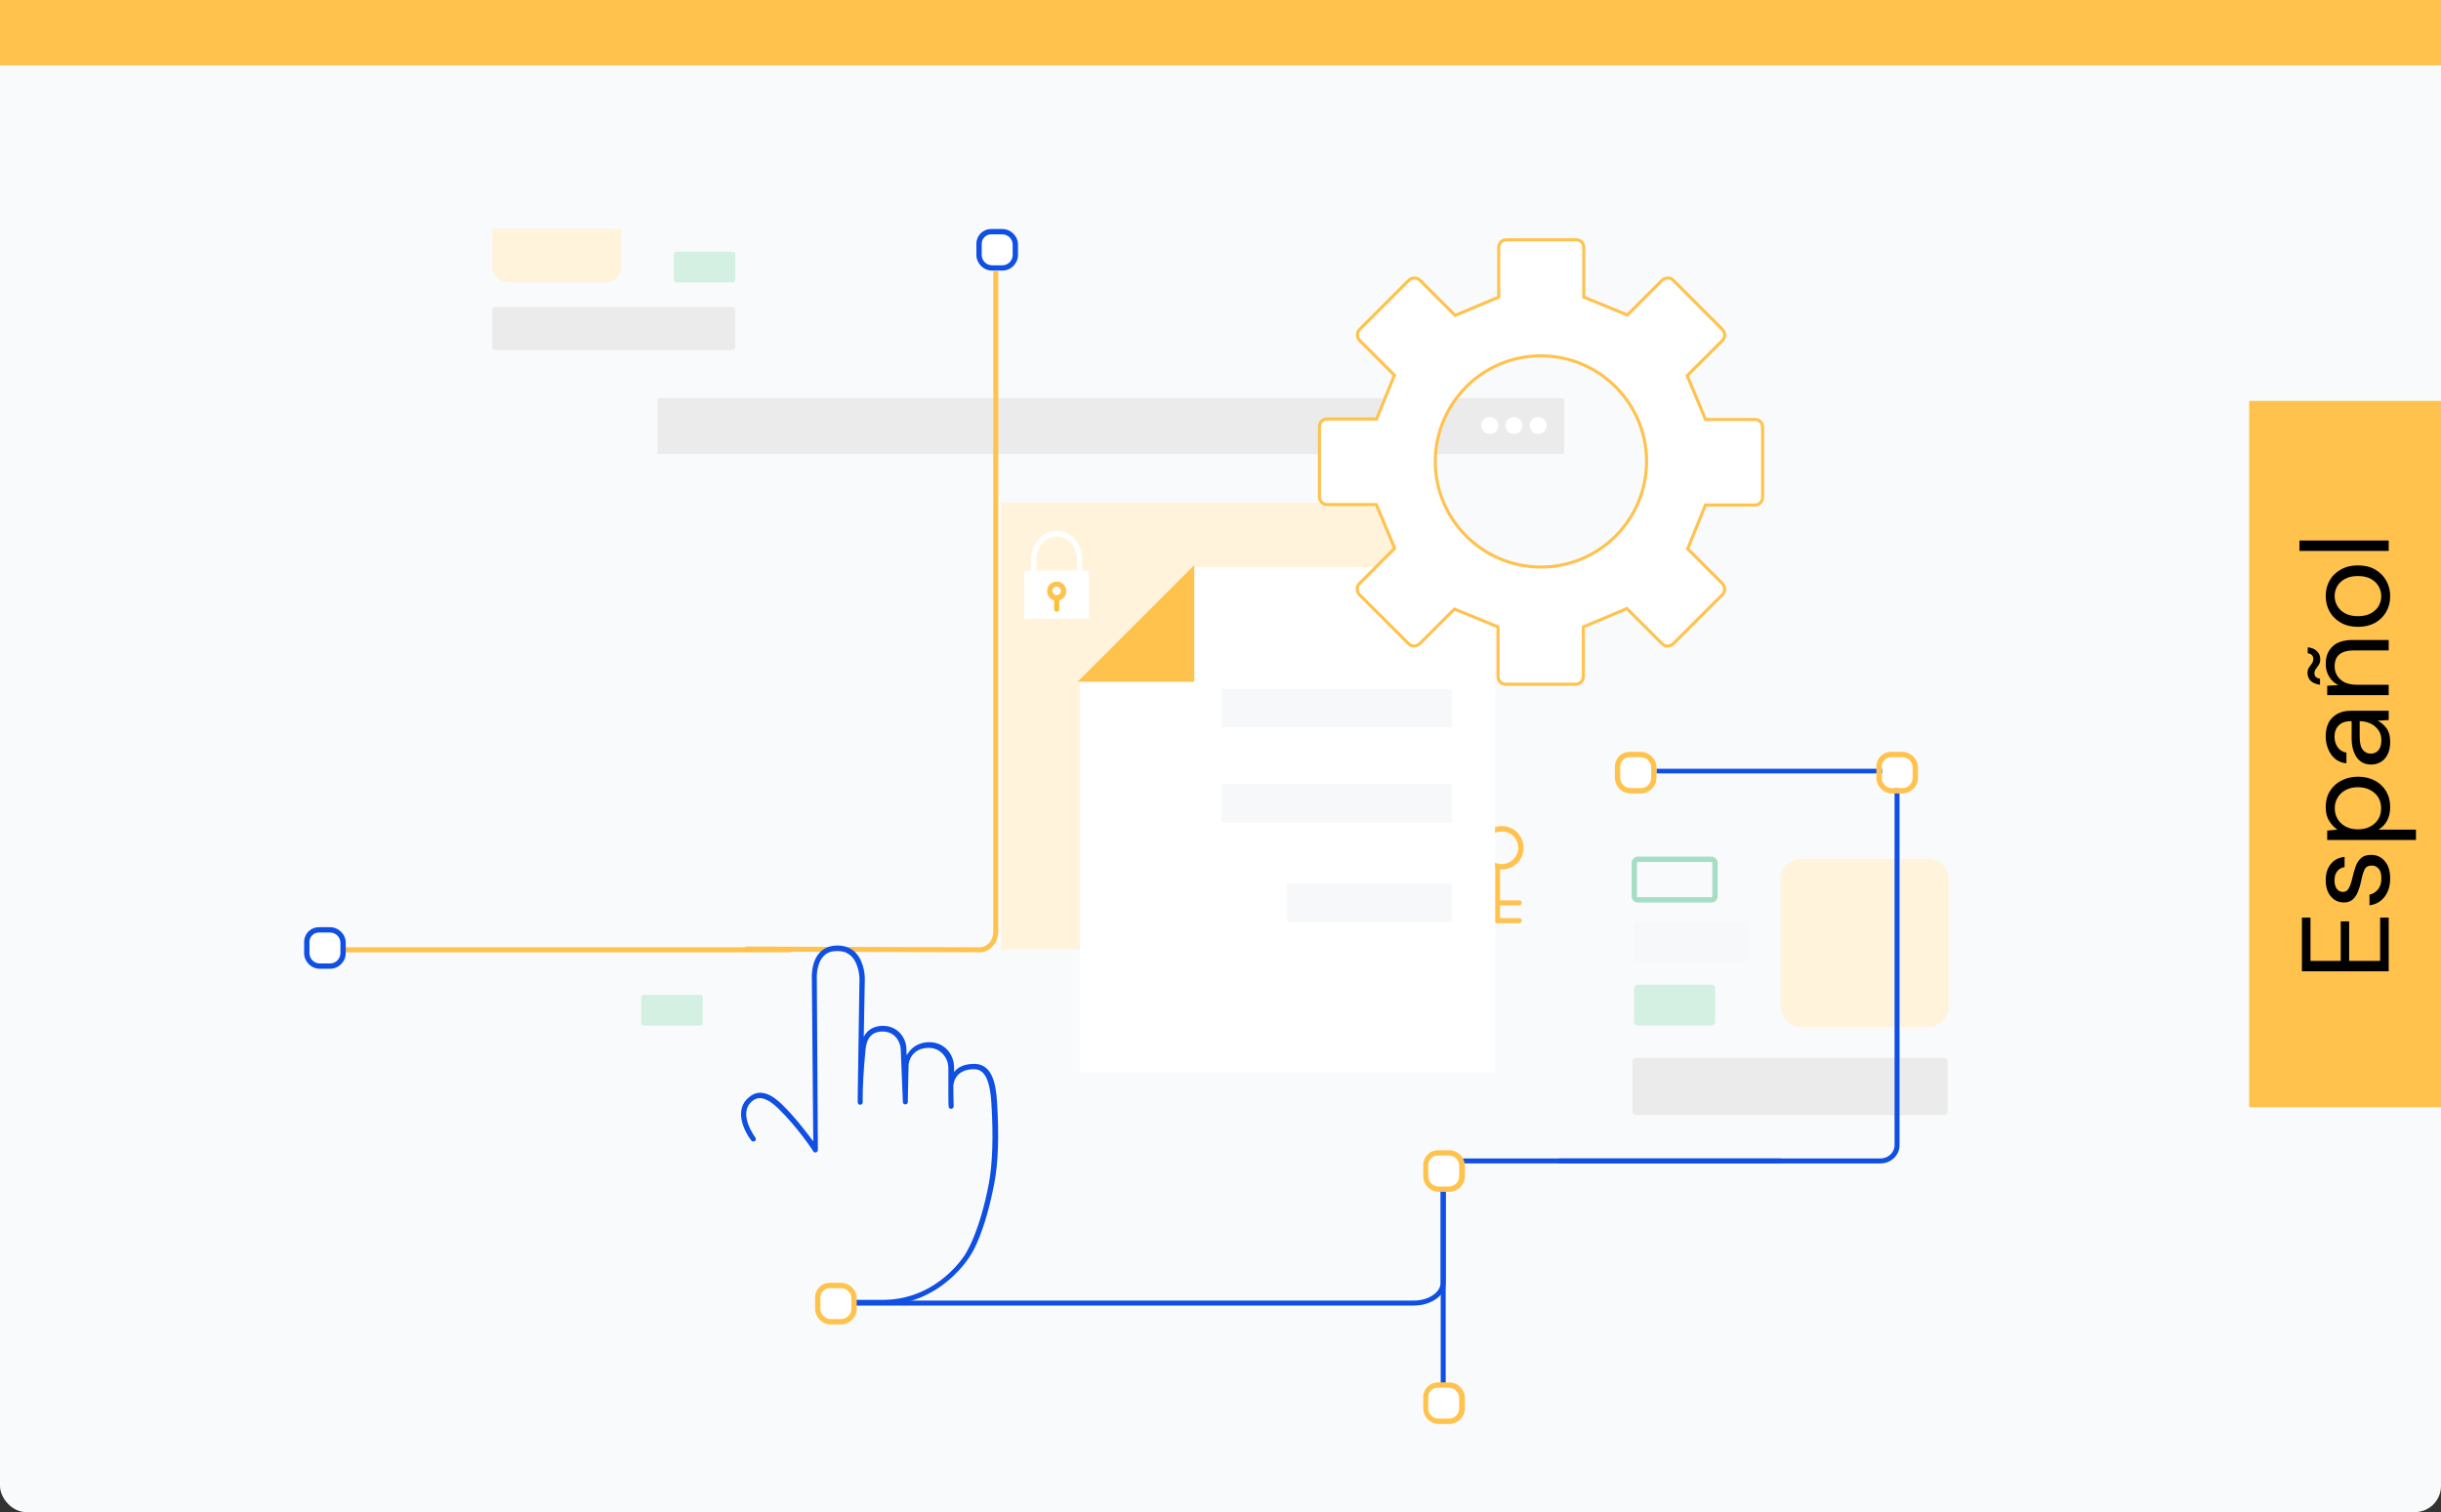 <?xml version="1.0" encoding="UTF-8"?> <svg xmlns="http://www.w3.org/2000/svg" width="560" height="347" viewBox="0 0 560 347" fill="none"><rect x="0" y="0" width="560" height="347" fill="#333333" stroke="none"/><g clip-path="url(#clip0)"><rect width="560" height="347" rx="6" fill="#F9FAFB"></rect><rect width="560" height="15" fill="#FFC24D"></rect><rect x="516" y="254.097" width="162.097" height="44.469" transform="rotate(-90 516 254.097)" fill="#FFC24D"></rect><path d="M548 222.896L528.093 222.896L528.093 210.582L530.056 210.582L530.056 220.507L536.994 220.507L536.994 211.435L538.928 211.435L538.928 220.507L546.038 220.507L546.038 210.582L548 210.582L548 222.896ZM548.341 201.583C548.341 203.27 547.915 204.673 547.062 205.791C546.208 206.91 545.052 207.564 543.592 207.754L543.592 205.308C544.331 205.156 544.976 204.768 545.526 204.142C546.057 203.497 546.322 202.635 546.322 201.554C546.322 200.549 546.114 199.81 545.697 199.336C545.26 198.862 544.749 198.625 544.161 198.625C543.308 198.625 542.739 198.938 542.455 199.564C542.17 200.17 541.914 201.033 541.687 202.151C541.535 202.91 541.317 203.668 541.033 204.426C540.748 205.185 540.35 205.82 539.838 206.332C539.307 206.844 538.615 207.1 537.762 207.1C536.53 207.1 535.525 206.645 534.748 205.735C533.952 204.806 533.553 203.554 533.553 201.981C533.553 200.483 533.933 199.26 534.691 198.312C535.43 197.345 536.492 196.786 537.876 196.634L537.876 198.995C537.156 199.09 536.596 199.402 536.198 199.933C535.781 200.445 535.573 201.137 535.573 202.009C535.573 202.862 535.753 203.526 536.113 204C536.473 204.455 536.947 204.682 537.535 204.682C538.104 204.682 538.549 204.389 538.871 203.801C539.194 203.194 539.469 202.379 539.696 201.355C539.886 200.483 540.123 199.658 540.407 198.881C540.672 198.085 541.08 197.44 541.63 196.947C542.161 196.435 542.938 196.179 543.962 196.179C545.232 196.16 546.284 196.644 547.118 197.63C547.934 198.597 548.341 199.914 548.341 201.583ZM554.256 192.767L533.895 192.767L533.895 190.606L536.227 190.378C535.544 189.923 534.928 189.278 534.378 188.444C533.828 187.591 533.553 186.51 533.553 185.202C533.553 183.799 533.876 182.577 534.52 181.534C535.165 180.491 536.047 179.685 537.165 179.117C538.284 178.529 539.554 178.235 540.976 178.235C542.398 178.235 543.668 178.529 544.787 179.117C545.886 179.685 546.758 180.501 547.403 181.562C548.028 182.605 548.341 183.828 548.341 185.231C548.341 186.387 548.104 187.42 547.63 188.331C547.156 189.222 546.493 189.904 545.64 190.378L554.256 190.378L554.256 192.767ZM546.265 185.487C546.265 184.539 546.047 183.705 545.611 182.984C545.156 182.264 544.531 181.695 543.734 181.278C542.938 180.861 542.009 180.652 540.947 180.652C539.886 180.652 538.957 180.861 538.16 181.278C537.364 181.695 536.748 182.264 536.312 182.984C535.857 183.705 535.629 184.539 535.629 185.487C535.629 186.435 535.857 187.269 536.312 187.989C536.748 188.71 537.364 189.278 538.16 189.696C538.957 190.113 539.886 190.321 540.947 190.321C542.009 190.321 542.938 190.113 543.734 189.696C544.531 189.278 545.156 188.71 545.611 187.989C546.047 187.269 546.265 186.435 546.265 185.487ZM548.341 170.217C548.341 171.393 548.142 172.369 547.744 173.147C547.346 173.924 546.815 174.502 546.152 174.881C545.488 175.261 544.768 175.45 543.99 175.45C542.549 175.45 541.44 174.9 540.663 173.801C539.886 172.701 539.497 171.203 539.497 169.307L539.497 165.497L539.326 165.497C538.094 165.497 537.165 165.819 536.539 166.464C535.895 167.108 535.573 167.971 535.573 169.052C535.573 169.981 535.81 170.786 536.284 171.469C536.739 172.132 537.412 172.549 538.303 172.72L538.303 175.166C537.279 175.071 536.416 174.73 535.715 174.142C535.013 173.535 534.482 172.786 534.122 171.895C533.743 171.004 533.553 170.056 533.553 169.052C533.553 167.08 534.084 165.601 535.146 164.615C536.189 163.61 537.582 163.108 539.326 163.108L548 163.108L548 165.241L545.469 165.383C546.265 165.781 546.948 166.369 547.517 167.146C548.066 167.905 548.341 168.928 548.341 170.217ZM546.322 169.848C546.322 168.938 546.085 168.16 545.611 167.516C545.137 166.852 544.521 166.35 543.763 166.009C543.004 165.667 542.208 165.497 541.374 165.497L541.346 165.497L541.346 169.108C541.346 170.511 541.592 171.507 542.085 172.094C542.559 172.663 543.156 172.948 543.876 172.948C544.616 172.948 545.213 172.682 545.668 172.151C546.104 171.601 546.322 170.834 546.322 169.848ZM548 159.524L533.895 159.524L533.895 157.363L536.426 157.221C535.535 156.766 534.833 156.112 534.321 155.259C533.809 154.406 533.553 153.439 533.553 152.358C533.553 150.69 534.065 149.363 535.089 148.377C536.094 147.372 537.649 146.869 539.753 146.869L548 146.869L548 149.258L540.009 149.258C537.07 149.258 535.601 150.472 535.601 152.898C535.601 154.112 536.047 155.126 536.938 155.941C537.81 156.737 539.061 157.136 540.691 157.136L548 157.136L548 159.524ZM532.302 151.277C532.302 151.789 532.188 152.216 531.961 152.557C531.733 152.879 531.515 153.192 531.307 153.495C531.079 153.799 530.966 154.14 530.966 154.519C530.966 155.221 531.392 155.628 532.245 155.742L532.245 157.136C531.278 157.003 530.558 156.7 530.084 156.226C529.61 155.733 529.373 155.135 529.373 154.434C529.373 153.922 529.487 153.505 529.714 153.183C529.942 152.841 530.169 152.519 530.397 152.216C530.605 151.912 530.71 151.562 530.71 151.164C530.71 150.841 530.605 150.566 530.397 150.339C530.188 150.111 529.866 149.969 529.43 149.912L529.43 148.547C530.359 148.642 531.07 148.945 531.563 149.457C532.056 149.95 532.302 150.557 532.302 151.277ZM548.341 136.823C548.341 138.15 548.038 139.345 547.431 140.406C546.825 141.468 545.971 142.312 544.872 142.937C543.753 143.544 542.445 143.847 540.947 143.847C539.45 143.847 538.151 143.535 537.051 142.909C535.933 142.283 535.07 141.44 534.464 140.378C533.857 139.297 533.553 138.093 533.553 136.766C533.553 135.439 533.857 134.245 534.464 133.183C535.07 132.122 535.933 131.287 537.051 130.681C538.151 130.055 539.45 129.742 540.947 129.742C542.445 129.742 543.753 130.055 544.872 130.681C545.971 131.306 546.825 132.159 547.431 133.24C548.038 134.302 548.341 135.496 548.341 136.823ZM546.294 136.823C546.294 136.008 546.095 135.25 545.697 134.548C545.298 133.847 544.701 133.278 543.905 132.842C543.109 132.406 542.123 132.188 540.947 132.188C539.772 132.188 538.786 132.406 537.99 132.842C537.194 133.259 536.596 133.818 536.198 134.52C535.8 135.221 535.601 135.97 535.601 136.766C535.601 137.582 535.8 138.34 536.198 139.041C536.596 139.743 537.194 140.312 537.99 140.748C538.786 141.184 539.772 141.402 540.947 141.402C542.123 141.402 543.109 141.184 543.905 140.748C544.701 140.312 545.298 139.752 545.697 139.07C546.095 138.368 546.294 137.62 546.294 136.823ZM548 126.421L527.525 126.421L527.525 124.032L548 124.032L548 126.421Z" fill="black"></path><g clip-path="url(#clip1)"><path d="M150.755 104.176H358.821V91.779C358.821 91.534 358.658 91.371 358.413 91.371H151.244C150.999 91.371 150.836 91.534 150.836 91.779V104.176H150.755Z" fill="#EBEBEB"></path><path d="M350.909 97.651C350.909 98.711 351.806 99.608 352.866 99.608C353.927 99.608 354.824 98.711 354.824 97.651C354.824 96.59 353.927 95.693 352.866 95.693C351.806 95.693 350.909 96.59 350.909 97.651Z" fill="white"></path><path d="M345.362 97.651C345.362 98.711 346.26 99.608 347.32 99.608C348.38 99.608 349.277 98.711 349.277 97.651C349.277 96.59 348.38 95.693 347.32 95.693C346.26 95.693 345.362 96.59 345.362 97.651Z" fill="white"></path><path d="M339.816 97.651C339.816 98.711 340.714 99.608 341.774 99.608C342.834 99.608 343.732 98.711 343.732 97.651C343.732 96.59 342.834 95.693 341.774 95.693C340.714 95.693 339.816 96.59 339.816 97.651Z" fill="white"></path><path d="M224.778 218.528L171.273 218.365C170.947 218.365 170.702 218.12 170.702 217.794C170.702 217.468 170.947 217.223 171.273 217.223L224.778 217.386C225.512 217.386 226.246 217.06 226.817 216.489C227.551 215.755 227.877 214.776 227.877 213.716V55.403C227.877 55.076 228.122 54.832 228.448 54.832C228.775 54.832 229.019 55.076 229.019 55.403V213.716C229.019 215.102 228.53 216.407 227.551 217.305C226.817 218.12 225.838 218.528 224.778 218.528Z" fill="#FFC24D"></path><path d="M413.224 235.656H442.342C444.952 235.656 447.072 233.535 447.072 230.925V201.807C447.072 199.197 444.952 197.076 442.342 197.076H413.224C410.614 197.076 408.493 199.197 408.493 201.807V230.925C408.493 233.535 410.614 235.656 413.224 235.656Z" fill="#FFF3DB"></path><path d="M375.704 220.892H400.173C400.581 220.892 400.989 220.566 400.989 220.077V212.328C400.989 211.921 400.663 211.513 400.173 211.513H375.704C375.297 211.513 374.889 211.839 374.889 212.328V220.077C374.889 220.566 375.297 220.892 375.704 220.892Z" fill="#F7F8F9"></path><path d="M375.704 235.329H392.669C393.077 235.329 393.485 235.003 393.485 234.514V226.766C393.485 226.358 393.159 225.95 392.669 225.95H375.704C375.296 225.95 374.888 226.276 374.888 226.766V234.514C374.888 235.003 375.296 235.329 375.704 235.329Z" fill="#D4F0E2"></path><path d="M160.604 235.358H147.726C147.416 235.358 147.107 235.113 147.107 234.744V228.914C147.107 228.607 147.354 228.3 147.726 228.3H160.604C160.913 228.3 161.223 228.546 161.223 228.914V234.744C161.223 235.113 160.913 235.358 160.604 235.358Z" fill="#D4F0E2"></path><path d="M375.297 255.883H446.012C446.42 255.883 446.828 255.557 446.828 255.067V243.567C446.828 243.159 446.501 242.752 446.012 242.752H375.297C374.889 242.752 374.481 243.078 374.481 243.567V255.067C374.563 255.475 374.889 255.883 375.297 255.883Z" fill="#EBEBEB"></path><path d="M392.67 197.811C392.751 197.811 392.833 197.892 392.833 197.974V205.722C392.833 205.804 392.751 205.885 392.67 205.885H375.705C375.623 205.885 375.542 205.804 375.542 205.722V197.974C375.542 197.892 375.623 197.811 375.705 197.811H392.67ZM375.705 207.109H392.67C393.404 207.109 394.056 206.456 394.056 205.722V197.974C394.056 197.24 393.404 196.587 392.67 196.587H375.705C374.971 196.587 374.318 197.24 374.318 197.974V205.722C374.318 206.456 374.971 207.109 375.705 207.109Z" fill="#A6DEC5"></path><path d="M196.49 299.6H324.32C328.398 299.6 331.66 297.235 331.66 294.299V273.173C331.66 272.847 331.416 272.603 331.09 272.603C330.763 272.603 330.519 272.847 330.519 273.173V294.299C330.519 296.582 327.746 298.458 324.32 298.458H196.571C196.245 298.458 196 298.703 196 299.029C195.919 299.274 196.163 299.6 196.49 299.6Z" fill="#0F4FE1"></path><path d="M331.091 318.943C331.417 318.943 331.662 318.698 331.662 318.372V270.002C331.662 268.371 333.13 266.984 334.843 266.984H408.493C408.82 266.984 409.064 266.74 409.064 266.413C409.064 266.087 408.82 265.842 408.493 265.842H334.924C332.477 265.842 330.52 267.718 330.52 270.002V318.29C330.52 318.698 330.765 318.943 331.091 318.943Z" fill="#0F4FE3"></path><path d="M435.21 176.778C434.884 176.778 434.639 177.023 434.639 177.349L434.639 262.826C434.639 264.457 433.171 265.844 431.458 265.844H357.807C357.481 265.844 357.236 266.088 357.236 266.415C357.236 266.741 357.481 266.986 357.807 266.986H431.377C433.824 266.986 435.781 265.11 435.781 262.826L435.781 177.43C435.781 177.023 435.536 176.778 435.21 176.778Z" fill="#0F4FE3"></path><path d="M344.548 190.796C346.668 190.796 348.3 192.509 348.3 194.548C348.3 196.587 346.587 198.3 344.548 198.3C342.427 198.3 340.796 196.587 340.796 194.548C340.796 192.509 342.509 190.796 344.548 190.796ZM344.548 199.523C347.321 199.523 349.523 197.321 349.523 194.548C349.523 191.775 347.321 189.573 344.548 189.573C341.775 189.573 339.573 191.775 339.573 194.548C339.573 197.24 341.856 199.523 344.548 199.523Z" fill="#FFC24D"></path><path d="M343.568 211.841C343.894 211.841 344.139 211.596 344.139 211.27V198.954C344.139 198.628 343.894 198.383 343.568 198.383C343.242 198.383 342.997 198.628 342.997 198.954V211.27C342.997 211.596 343.242 211.841 343.568 211.841Z" fill="#FFC24D"></path><path d="M343.57 211.839H348.545C348.871 211.839 349.116 211.595 349.116 211.268C349.116 210.942 348.871 210.698 348.545 210.698H343.57C343.244 210.698 342.999 210.942 342.999 211.268C342.999 211.595 343.244 211.839 343.57 211.839Z" fill="#FFC24D"></path><path d="M343.57 207.761H348.545C348.871 207.761 349.116 207.516 349.116 207.19C349.116 206.864 348.871 206.619 348.545 206.619H343.57C343.244 206.619 342.999 206.864 342.999 207.19C342.999 207.516 343.244 207.761 343.57 207.761Z" fill="#FFC24D"></path><path d="M330.11 272.928H332.476C334.107 272.928 335.412 271.623 335.412 269.992V267.627C335.412 265.996 334.107 264.691 332.476 264.691H329.866C328.398 264.691 327.174 265.914 327.174 267.382V269.992C327.093 271.542 328.398 272.928 330.11 272.928Z" fill="white"></path><path d="M330.11 326.203H332.476C334.107 326.203 335.412 324.898 335.412 323.266V320.901C335.412 319.27 334.107 317.965 332.476 317.965H329.866C328.398 317.965 327.174 319.188 327.174 320.657V323.266C327.093 324.816 328.398 326.203 330.11 326.203Z" fill="white"></path><path d="M332.394 265.183C333.699 265.183 334.76 266.243 334.76 267.548V269.913C334.76 271.218 333.699 272.279 332.394 272.279H330.029C328.724 272.279 327.664 271.218 327.664 269.913V267.303C327.664 266.162 328.643 265.183 329.785 265.183H332.394ZM330.111 273.502H332.476C334.433 273.502 336.065 271.871 336.065 269.913V267.548C336.065 265.591 334.433 263.959 332.476 263.959H329.866C328.072 263.959 326.522 265.427 326.522 267.303V269.913C326.522 271.871 328.072 273.502 330.111 273.502Z" fill="#FFC24D"></path><path d="M332.394 318.455C333.699 318.455 334.76 319.516 334.76 320.821V323.186C334.76 324.491 333.699 325.551 332.394 325.551H330.029C328.724 325.551 327.664 324.491 327.664 323.186V320.576C327.664 319.434 328.643 318.455 329.785 318.455H332.394ZM330.111 326.775H332.476C334.433 326.775 336.065 325.143 336.065 323.186V320.821C336.065 318.863 334.433 317.232 332.476 317.232H329.866C328.072 317.232 326.522 318.7 326.522 320.576V323.186C326.522 325.143 328.072 326.775 330.111 326.775Z" fill="#FFC24D"></path><path d="M74.948 218.528H181.224C181.551 218.528 181.795 218.283 181.795 217.957C181.795 217.631 181.551 217.386 181.224 217.386H74.948C74.622 217.386 74.377 217.631 74.377 217.957C74.377 218.283 74.622 218.528 74.948 218.528Z" fill="#FFC24D"></path><path d="M202.481 299.437H190.817C190.49 299.437 190.246 299.193 190.246 298.866C190.246 298.54 190.49 298.296 190.817 298.296H202.481C215.53 298.296 221.811 287.366 221.811 287.203C221.811 287.122 224.747 282.635 226.867 271.543C227.683 267.057 227.928 260.858 227.438 253.191C227.03 246.34 225.155 245.361 223.36 245.361C222.055 245.361 219.037 245.769 218.711 249.195C218.711 252.05 218.793 253.844 218.793 253.844C218.793 254.089 218.63 254.333 218.385 254.415C218.14 254.497 217.896 254.415 217.733 254.252C217.651 254.17 217.651 254.17 217.651 253.926C217.569 253.518 217.569 252.457 217.569 249.766C217.569 249.602 217.569 249.439 217.569 249.276C217.569 248.053 217.569 246.666 217.569 245.116C217.569 242.833 215.857 240.467 213.084 240.467C209.332 240.467 208.435 243.404 208.435 244.545C208.272 251.397 208.272 252.865 208.272 252.865C208.272 253.191 208.027 253.436 207.701 253.436C207.374 253.436 207.13 253.191 207.13 252.865C207.13 252.865 206.885 246.421 206.64 240.794C206.559 239.162 205.417 236.716 202.481 236.716C200.115 236.716 198.81 238.102 198.565 240.875C198.076 245.769 197.913 249.766 197.913 251.723V252.947C197.913 253.273 197.668 253.518 197.342 253.518C197.016 253.518 196.771 253.273 196.771 252.947C196.771 252.947 196.771 252.457 196.771 251.723L197.179 224.645C197.179 224.645 197.179 221.382 195.384 219.506C194.569 218.691 193.427 218.201 192.122 218.201C190.735 218.201 189.675 218.609 188.859 219.506C187.146 221.382 187.391 224.726 187.391 224.726C187.391 224.726 187.391 224.726 187.391 224.808L187.636 263.876C187.636 264.121 187.473 264.366 187.228 264.447C186.983 264.529 186.739 264.447 186.576 264.202C186.576 264.121 182.824 258.493 178.501 254.333C175.157 251.152 173.526 251.886 172.547 252.702C169.122 255.557 173.281 261.022 173.281 261.022C173.444 261.266 173.444 261.674 173.2 261.837C172.955 262 172.547 262 172.384 261.756C170.671 259.553 168.306 254.66 171.813 251.805C174.912 249.113 178.256 252.376 179.398 253.436C182.416 256.373 185.107 259.961 186.576 261.919L186.249 224.726C186.249 224.4 186.005 220.811 188.044 218.609C189.022 217.549 190.409 216.978 192.122 216.978C193.835 216.978 195.221 217.549 196.282 218.609C198.402 220.811 198.402 224.4 198.402 224.563L198.158 237.939C198.973 236.308 200.523 235.411 202.562 235.411C205.906 235.411 207.864 238.102 207.945 240.63C207.945 241.12 207.945 241.609 208.027 242.18C208.842 240.63 210.474 239.162 213.247 239.162C216.428 239.162 218.874 241.691 218.874 244.953C218.874 245.279 218.874 245.687 218.874 246.014C219.772 244.872 221.24 244.138 223.523 244.138C227.683 244.138 228.499 248.868 228.743 253.028C229.233 260.777 228.988 267.057 228.091 271.624C225.97 282.717 223.116 287.366 222.871 287.692C222.545 288.345 215.938 299.437 202.481 299.437Z" fill="#0F4FE3"></path><path d="M229.694 115.351H321.86V217.956H229.694V115.351Z" fill="#FFF3DB"></path><path d="M247.719 156.215V246.259H342.984V130.196H273.819L247.719 156.215Z" fill="white"></path><path d="M247.718 156.215H273.819V130.196L247.718 156.215Z" fill="#FFC24D"></path><path d="M273.574 156.051H248.208L273.574 130.685V156.051ZM247.229 156.459H273.982V129.707L247.229 156.459Z" fill="#FFC04D"></path><path d="M247.067 132.316H237.769V128.564C237.769 125.546 239.89 123.099 242.418 123.099C245.028 123.099 247.067 125.546 247.067 128.564V132.316ZM236.546 133.458H248.291V128.483C248.291 124.812 245.681 121.794 242.418 121.794C239.156 121.794 236.546 124.812 236.546 128.483V133.458Z" fill="white"></path><path d="M234.995 130.93H249.839V142.023H234.995V130.93Z" fill="white"></path><path d="M242.418 140.391C242.744 140.391 242.989 140.146 242.989 139.82V137.455C242.989 137.128 242.744 136.884 242.418 136.884C242.092 136.884 241.847 137.128 241.847 137.455V139.82C241.847 140.065 242.092 140.391 242.418 140.391Z" fill="#FFBF26"></path><path d="M242.418 134.6C242.989 134.6 243.397 135.089 243.397 135.579C243.397 136.15 242.908 136.557 242.418 136.557C241.847 136.557 241.44 136.068 241.44 135.579C241.358 135.089 241.847 134.6 242.418 134.6ZM242.418 137.862C243.642 137.862 244.62 136.884 244.62 135.66C244.62 134.437 243.642 133.458 242.418 133.458C241.195 133.458 240.216 134.437 240.216 135.66C240.216 136.884 241.195 137.862 242.418 137.862Z" fill="#FFC24D"></path><path d="M280.263 179.949H333.115V188.758H280.263V179.949Z" fill="#F7F8F9"></path><path d="M280.263 158.089H333.115V166.898H280.263V158.089Z" fill="#F7F8F9"></path><path d="M295.27 202.705H333.115V211.514H295.27V202.705Z" fill="#F7F8F9"></path><path d="M190.59 303.27H192.955C194.586 303.27 195.891 301.965 195.891 300.334V297.969C195.891 296.338 194.586 295.033 192.955 295.033H190.345C188.877 295.033 187.653 296.256 187.653 297.724V300.334C187.572 301.965 188.958 303.27 190.59 303.27Z" fill="white"></path><path d="M192.954 295.603C194.259 295.603 195.319 296.664 195.319 297.969V300.334C195.319 301.639 194.259 302.699 192.954 302.699H190.589C189.284 302.699 188.224 301.639 188.224 300.334V297.724C188.224 296.582 189.202 295.603 190.344 295.603H192.954ZM190.589 303.923H192.954C194.912 303.923 196.543 302.291 196.543 300.334V297.969C196.543 296.011 194.912 294.38 192.954 294.38H190.344C188.55 294.38 187 295.848 187 297.724V300.334C187 302.291 188.631 303.923 190.589 303.923Z" fill="#FFC24D"></path><path d="M435.779 176.95H374.375" stroke="#0F4FE3" stroke-width="1.066"></path><path d="M434.713 180.928H437.078C438.709 180.928 440.014 179.623 440.014 177.991V175.626C440.014 173.995 438.709 172.69 437.078 172.69H434.468C433 172.69 431.776 173.913 431.776 175.381V177.991C431.695 179.623 433.081 180.928 434.713 180.928Z" fill="white"></path><path d="M73.311 222.423H75.677C77.308 222.423 78.613 221.118 78.613 219.486V217.121C78.613 215.489 77.308 214.184 75.677 214.184H73.067C71.598 214.184 70.375 215.408 70.375 216.876V219.486C70.293 221.118 71.68 222.423 73.311 222.423Z" fill="white"></path><path d="M374.72 180.928H377.085C378.716 180.928 380.021 179.623 380.021 177.991V175.626C380.021 173.995 378.716 172.69 377.085 172.69H374.475C373.007 172.69 371.783 173.913 371.783 175.381V177.991C371.702 179.623 373.088 180.928 374.72 180.928Z" fill="white"></path><path d="M436.425 173.765C437.73 173.765 438.791 174.826 438.791 176.131V178.496C438.791 179.801 437.73 180.861 436.425 180.861H434.06C432.755 180.861 431.695 179.801 431.695 178.496V175.886C431.695 174.744 432.673 173.765 433.815 173.765H436.425ZM434.06 182.085H436.425C438.383 182.085 440.014 180.453 440.014 178.496V176.131C440.014 174.173 438.383 172.542 436.425 172.542H433.815C432.021 172.542 430.471 174.01 430.471 175.886V178.496C430.471 180.453 432.103 182.085 434.06 182.085Z" fill="#FFC24D"></path><path d="M376.432 173.765C377.737 173.765 378.798 174.826 378.798 176.131V178.496C378.798 179.801 377.737 180.861 376.432 180.861H374.067C372.762 180.861 371.702 179.801 371.702 178.496V175.886C371.702 174.744 372.681 173.765 373.822 173.765H376.432ZM374.067 182.085H376.432C378.39 182.085 380.021 180.453 380.021 178.496V176.131C380.021 174.173 378.39 172.542 376.432 172.542H373.822C372.028 172.542 370.478 174.01 370.478 175.886V178.496C370.478 180.453 372.11 182.085 374.067 182.085Z" fill="#FFC24D"></path><path d="M226.94 62.206H229.305C230.936 62.206 232.242 60.901 232.242 59.27V56.904C232.242 55.273 230.936 53.968 229.305 53.968H226.695C225.227 53.968 224.003 55.192 224.003 56.66V59.27C223.922 60.901 225.308 62.206 226.94 62.206Z" fill="white"></path><path d="M229.954 53.78C231.259 53.78 232.32 54.84 232.32 56.145V58.511C232.32 59.816 231.259 60.876 229.954 60.876H227.589C226.284 60.876 225.224 59.816 225.224 58.511V55.901C225.224 54.759 226.203 53.78 227.344 53.78H229.954ZM227.589 62.099H229.954C231.912 62.099 233.543 60.468 233.543 58.511V56.145C233.543 54.188 231.912 52.556 229.954 52.556H227.344C225.55 52.556 224 54.025 224 55.901V58.511C224 60.468 225.632 62.099 227.589 62.099Z" fill="#0F4FE3"></path><path d="M75.729 213.996C77.034 213.996 78.095 215.056 78.095 216.362V218.727C78.095 220.032 77.034 221.092 75.729 221.092H73.364C72.059 221.092 70.999 220.032 70.999 218.727V216.117C70.999 214.975 71.978 213.996 73.119 213.996H75.729ZM73.364 222.316H75.729C77.687 222.316 79.318 220.684 79.318 218.727V216.362C79.318 214.404 77.687 212.773 75.729 212.773H73.119C71.325 212.773 69.775 214.241 69.775 216.117V218.727C69.775 220.684 71.407 222.316 73.364 222.316Z" fill="#0F4FE3"></path><path d="M315.513 115.781H315.748L315.839 115.998L319.863 125.614L319.954 125.833L319.787 126L311.843 133.944C311.207 134.58 311.184 135.668 311.852 136.432L323.184 147.764C323.82 148.4 324.908 148.423 325.672 147.756L333.503 139.925L333.669 139.759L333.886 139.848L343.45 143.768L343.669 143.857V144.094V155.278C343.669 156.233 344.452 157.016 345.407 157.016H361.503C362.458 157.016 363.241 156.233 363.241 155.278V144.094V143.859L363.457 143.768L373.021 139.745L373.24 139.653L373.408 139.82L381.351 147.764C381.987 148.4 383.075 148.423 383.839 147.756L395.172 136.423C395.808 135.787 395.831 134.699 395.164 133.935L387.333 126.104L387.167 125.938L387.255 125.722L391.175 116.105L391.265 115.886H391.502H402.633C403.588 115.886 404.371 115.103 404.371 114.148V97.999C404.371 97.044 403.588 96.262 402.633 96.262H391.502H391.267L391.176 96.045L387.152 86.429L387.061 86.21L387.228 86.043L395.172 78.099C395.808 77.463 395.831 76.375 395.164 75.612L383.831 64.279C383.195 63.643 382.107 63.62 381.343 64.287L373.512 72.118L373.346 72.284L373.129 72.195L363.564 68.275L363.346 68.186V67.949V56.765C363.346 55.81 362.563 55.027 361.608 55.027H345.564C344.609 55.027 343.826 55.81 343.826 56.765V67.949V68.183L343.61 68.274L334.046 72.298L333.828 72.39L333.66 72.222L325.716 64.279C325.08 63.643 323.992 63.62 323.229 64.287L311.896 75.62C311.26 76.255 311.236 77.344 311.904 78.108L319.735 85.939L319.901 86.104L319.812 86.321L315.892 95.938L315.803 96.157H315.566H304.434C303.479 96.157 302.696 96.94 302.696 97.895V114.044C302.696 114.998 303.479 115.781 304.434 115.781H315.513ZM329.271 105.891V105.889C329.324 92.528 340.089 81.654 353.507 81.654C366.873 81.654 377.744 92.526 377.744 105.891C377.744 119.256 366.873 130.127 353.507 130.127C340.142 130.127 329.271 119.256 329.271 105.891Z" fill="white" stroke="#FFC24D" stroke-width="0.706"></path><path d="M138.948 64.807H116.574C114.569 64.807 112.939 63.178 112.939 61.172V38.798C112.939 36.793 114.569 35.163 116.574 35.163H138.948C140.953 35.163 142.583 36.793 142.583 38.798V61.172C142.583 63.178 140.953 64.807 138.948 64.807Z" fill="#FFF3DB"></path><path d="M168.078 64.808H155.2C154.891 64.808 154.581 64.562 154.581 64.194V58.364C154.581 58.057 154.829 57.75 155.2 57.75H168.078C168.388 57.75 168.697 57.995 168.697 58.364V64.194C168.697 64.562 168.388 64.808 168.078 64.808Z" fill="#D4F0E2"></path><path d="M168.069 80.335H113.568C113.253 80.335 112.939 80.089 112.939 79.721V71.068C112.939 70.761 113.19 70.454 113.568 70.454H168.069C168.383 70.454 168.697 70.699 168.697 71.068V79.721C168.635 80.028 168.383 80.335 168.069 80.335Z" fill="#EBEBEB"></path></g></g><defs><clipPath id="clip0"><rect width="560" height="347" fill="white"></rect></clipPath><clipPath id="clip1"><rect width="398.072" height="274.557" fill="white" transform="matrix(-1 0 0 1 447.072 52.556)"></rect></clipPath></defs></svg>
